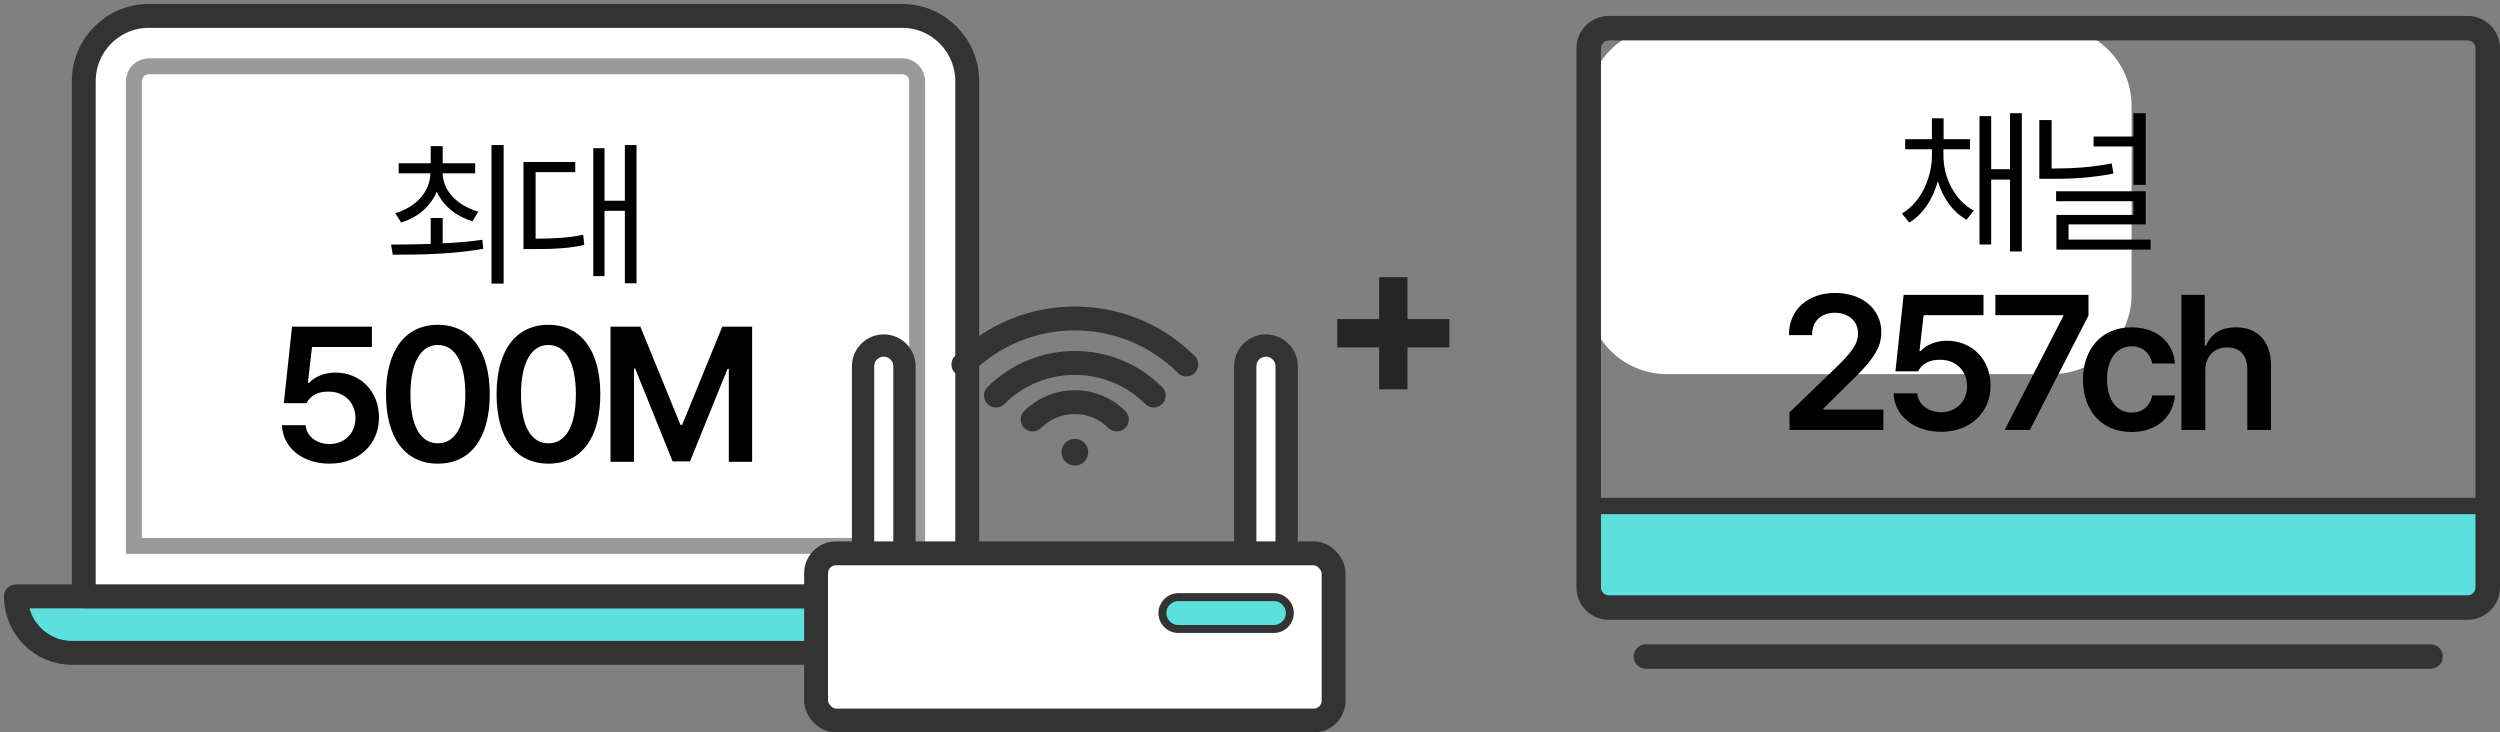 <svg width="157" height="46" viewBox="0 0 157 46" fill="none" xmlns="http://www.w3.org/2000/svg">
<rect x="0" y="0" width="157" height="46" fill="#808080" stroke="none"/>
<path d="M99.684 6.662C99.684 3.9 101.922 1.662 104.684 1.662H128.864C131.626 1.662 133.864 3.9 133.864 6.662V18.494C133.864 21.255 131.626 23.494 128.864 23.494H104.684C101.922 23.494 99.684 21.255 99.684 18.494V6.662Z" fill="white"/>
<path d="M155.986 38H100.014C99.731 38 99.5 36.65 99.5 35C99.5 33.35 99.731 32 100.014 32H155.986C156.269 32 156.5 33.35 156.5 35C156.5 36.65 156.269 38 155.986 38Z" fill="#5DDFDE"/>
<path d="M155.974 32.288H100.027C99.745 32.288 99.514 32.057 99.514 31.775C99.514 31.493 99.745 31.263 100.027 31.263H155.974C156.256 31.263 156.487 31.493 156.487 31.775C156.487 32.057 156.256 32.288 155.974 32.288Z" fill="#333333"/>
<path d="M154.962 38.925H129.54C129.114 38.925 128.77 38.582 128.77 38.156C128.77 37.731 129.114 37.388 129.54 37.388H154.962C155.234 37.388 155.46 37.167 155.46 36.89V3.035C155.46 2.763 155.239 2.538 154.962 2.538H101.038C100.766 2.538 100.54 2.758 100.54 3.035V36.89C100.54 37.162 100.761 37.388 101.038 37.388H133.646C134.072 37.388 134.416 37.731 134.416 38.156C134.416 38.582 134.072 38.925 133.646 38.925H101.038C99.914 38.925 99 38.013 99 36.89V3.035C99 1.912 99.914 1 101.038 1H154.962C156.086 1 157 1.912 157 3.035V36.89C157 38.013 156.086 38.925 154.962 38.925Z" fill="#333333"/>
<path d="M152.638 42H103.364C102.938 42 102.594 41.657 102.594 41.231C102.594 40.806 102.938 40.462 103.364 40.462H152.638C153.064 40.462 153.408 40.806 153.408 41.231C153.408 41.657 153.064 42 152.638 42Z" fill="#333333"/>
<path d="M122.048 9.775C122.048 11.162 122.761 12.588 123.952 13.223L123.503 13.799C122.639 13.325 122.014 12.437 121.696 11.387C121.384 12.5 120.764 13.467 119.9 13.975L119.441 13.408C120.613 12.725 121.316 11.211 121.325 9.775V9.375H119.646V8.74H121.325V7.432H122.058V8.74H123.718V9.375H122.048V9.775ZM126.97 7.109V15.791H126.228V11.279H125.046V15.352H124.314V7.295H125.046V10.625H126.228V7.109H126.97ZM128.841 7.539V10.586C130.198 10.581 131.346 10.513 132.61 10.264L132.727 10.898C131.36 11.162 130.179 11.24 128.733 11.23H128.069V7.539H128.841ZM134.749 7.109V11.611H133.977V9.199H131.477V8.574H133.977V7.109H134.749ZM134.749 12.012V14.092H129.905V15.049H135.061V15.674H129.143V13.496H133.977V12.637H129.124V12.012H134.749ZM112.381 27V25.898L115.381 23.004C116.237 22.148 116.682 21.645 116.682 20.93C116.682 20.145 116.061 19.641 115.229 19.641C114.35 19.641 113.788 20.191 113.799 21.047H112.346C112.335 19.441 113.542 18.398 115.241 18.398C116.975 18.398 118.147 19.43 118.147 20.859C118.147 21.82 117.678 22.594 116.014 24.164L114.503 25.664V25.723H118.276V27H112.381ZM121.904 27.117C120.204 27.117 118.962 26.109 118.915 24.703H120.404C120.45 25.395 121.095 25.887 121.904 25.887C122.853 25.887 123.533 25.195 123.533 24.258C123.533 23.285 122.829 22.594 121.857 22.594C121.2 22.582 120.72 22.816 120.45 23.32H119.033L119.548 18.516H124.564V19.793H120.802L120.544 22.043H120.626C120.954 21.668 121.575 21.398 122.267 21.398C123.849 21.398 125.009 22.582 125.009 24.211C125.009 25.91 123.732 27.117 121.904 27.117ZM125.895 27L129.574 19.852V19.793H125.309V18.516H131.156V19.816L127.477 27H125.895ZM133.858 27.129C131.96 27.129 130.811 25.77 130.811 23.848C130.811 21.902 131.995 20.555 133.858 20.555C135.405 20.555 136.483 21.457 136.589 22.828H135.159C135.042 22.219 134.596 21.75 133.87 21.75C132.944 21.75 132.323 22.535 132.323 23.812C132.323 25.125 132.932 25.91 133.87 25.91C134.538 25.91 135.03 25.523 135.159 24.832H136.589C136.471 26.18 135.452 27.129 133.858 27.129ZM138.494 23.273V27H136.994V18.516H138.458V21.715H138.54C138.833 21 139.443 20.555 140.427 20.555C141.751 20.555 142.619 21.41 142.619 22.945V27H141.13V23.18C141.13 22.312 140.662 21.82 139.876 21.82C139.068 21.82 138.494 22.348 138.494 23.273Z" fill="black"/>
<path d="M86.61 24.448V17.408H88.39V24.448H86.61ZM83.98 21.818V20.038H91.02V21.818H83.98Z" fill="#252525"/>
<path d="M1 37.452H65C65 39.412 63.423 41 61.475 41H4.525C2.577 41 1 39.412 1 37.452Z" fill="#5DDFDE" stroke="#333333" stroke-width="1.5" stroke-linecap="round" stroke-linejoin="round"/>
<path d="M9.339 1H56.662C58.914 1 60.742 2.84 60.742 5.106V37.447H5.26V5.106C5.26 2.84 7.087 1 9.339 1Z" fill="white" stroke="#333333" stroke-width="1.5" stroke-linecap="round" stroke-linejoin="round"/>
<g style="mix-blend-mode:darken">
<path d="M57.598 5.106V34.282H8.409V5.106C8.409 4.586 8.828 4.164 9.345 4.164L56.662 4.164C57.179 4.164 57.598 4.586 57.598 5.106Z" stroke="#9A9A9A" stroke-miterlimit="10"/>
</g>
<path d="M27.8 13.69V15.281C28.635 15.247 29.489 15.174 30.29 15.057L30.349 15.623C28.366 15.984 26.228 15.994 24.665 15.994L24.558 15.359C25.285 15.354 26.145 15.35 27.048 15.32V13.69H27.8ZM29.841 10.252V10.887H27.8C27.82 12.01 28.752 12.923 30.036 13.289L29.675 13.895C28.63 13.582 27.815 12.913 27.429 12.029C27.048 12.962 26.238 13.655 25.193 13.973L24.822 13.387C26.106 13.011 27.009 12.059 27.029 10.887H25.036V10.252H27.048V9.178H27.8V10.252H29.841ZM31.628 9.109V17.811H30.866V9.109H31.628ZM39.973 9.109V17.791H39.241V13.24H37.962V17.342H37.259V9.305H37.962V12.605H39.241V9.109H39.973ZM36.126 10.174V10.809H33.636V14.988C34.832 14.983 35.662 14.94 36.624 14.744L36.692 15.389C35.647 15.604 34.759 15.643 33.431 15.643H32.874V10.174H36.126ZM20.695 29.117C18.996 29.117 17.754 28.109 17.707 26.703H19.195C19.242 27.395 19.887 27.887 20.695 27.887C21.645 27.887 22.324 27.195 22.324 26.258C22.324 25.285 21.621 24.594 20.648 24.594C19.992 24.582 19.512 24.816 19.242 25.32H17.824L18.34 20.516H23.355V21.793H19.594L19.336 24.043H19.418C19.746 23.668 20.367 23.398 21.058 23.398C22.64 23.398 23.801 24.582 23.801 26.211C23.801 27.91 22.523 29.117 20.695 29.117ZM27.499 29.117C25.46 29.117 24.241 27.535 24.241 24.758C24.241 21.992 25.46 20.398 27.499 20.398C29.526 20.398 30.756 21.992 30.756 24.758C30.756 27.535 29.538 29.117 27.499 29.117ZM27.499 27.84C28.565 27.84 29.221 26.797 29.221 24.758C29.221 22.73 28.553 21.664 27.499 21.664C26.444 21.664 25.776 22.73 25.776 24.758C25.776 26.797 26.432 27.84 27.499 27.84ZM34.443 29.117C32.404 29.117 31.185 27.535 31.185 24.758C31.185 21.992 32.404 20.398 34.443 20.398C36.47 20.398 37.7 21.992 37.7 24.758C37.7 27.535 36.482 29.117 34.443 29.117ZM34.443 27.84C35.509 27.84 36.165 26.797 36.165 24.758C36.165 22.73 35.497 21.664 34.443 21.664C33.388 21.664 32.72 22.73 32.72 24.758C32.72 26.797 33.376 27.84 34.443 27.84ZM38.34 20.516H40.215L42.734 26.68H42.84L45.359 20.516H47.234V29H45.77V23.164H45.688L43.332 28.977H42.242L39.887 23.141H39.816V29H38.34V20.516Z" fill="black"/>
<path d="M54.2 23C54.2 22.282 54.782 21.7 55.5 21.7C56.218 21.7 56.8 22.282 56.8 23V34C56.8 34.718 56.218 35.3 55.5 35.3C54.782 35.3 54.2 34.718 54.2 34V23Z" fill="white"/>
<path d="M54.2 23C54.2 22.282 54.782 21.7 55.5 21.7C56.218 21.7 56.8 22.282 56.8 23V34C56.8 34.718 56.218 35.3 55.5 35.3C54.782 35.3 54.2 34.718 54.2 34V23Z" fill="white"/>
<path d="M54.2 23C54.2 22.282 54.782 21.7 55.5 21.7C56.218 21.7 56.8 22.282 56.8 23V34C56.8 34.718 56.218 35.3 55.5 35.3C54.782 35.3 54.2 34.718 54.2 34V23Z" fill="white"/>
<path d="M54.2 23C54.2 22.282 54.782 21.7 55.5 21.7C56.218 21.7 56.8 22.282 56.8 23V34C56.8 34.718 56.218 35.3 55.5 35.3C54.782 35.3 54.2 34.718 54.2 34V23Z" stroke="#333333" stroke-width="1.4"/>
<path d="M78.2 23C78.2 22.282 78.782 21.7 79.5 21.7C80.218 21.7 80.8 22.282 80.8 23V34C80.8 34.718 80.218 35.3 79.5 35.3C78.782 35.3 78.2 34.718 78.2 34V23Z" fill="white"/>
<path d="M78.2 23C78.2 22.282 78.782 21.7 79.5 21.7C80.218 21.7 80.8 22.282 80.8 23V34C80.8 34.718 80.218 35.3 79.5 35.3C78.782 35.3 78.2 34.718 78.2 34V23Z" fill="white"/>
<path d="M78.2 23C78.2 22.282 78.782 21.7 79.5 21.7C80.218 21.7 80.8 22.282 80.8 23V34C80.8 34.718 80.218 35.3 79.5 35.3C78.782 35.3 78.2 34.718 78.2 34V23Z" fill="white"/>
<path d="M78.2 23C78.2 22.282 78.782 21.7 79.5 21.7C80.218 21.7 80.8 22.282 80.8 23V34C80.8 34.718 80.218 35.3 79.5 35.3C78.782 35.3 78.2 34.718 78.2 34V23Z" stroke="#333333" stroke-width="1.4"/>
<rect x="51.25" y="34.75" width="32.5" height="10.5" rx="1.25" fill="white" stroke="#333333" stroke-width="1.5"/>
<path d="M74 39.5C73.448 39.5 73 39.052 73 38.5C73 37.948 73.448 37.5 74 37.5H80C80.552 37.5 81 37.948 81 38.5C81 39.052 80.552 39.5 80 39.5H74Z" fill="#5DDFDE" stroke="#333333" stroke-width="0.5"/>
<path d="M68.34 28.4C68.34 27.936 67.964 27.56 67.5 27.56C67.036 27.56 66.66 27.936 66.66 28.4C66.66 28.864 67.036 29.24 67.5 29.24C67.964 29.24 68.34 28.864 68.34 28.4Z" fill="#333333"/>
<path d="M70.137 26.344C68.678 24.89 66.31 24.89 64.852 26.344" stroke="#333333" stroke-width="1.5" stroke-miterlimit="10" stroke-linecap="round"/>
<path d="M72.452 24.839C69.713 22.11 65.285 22.11 62.547 24.839" stroke="#333333" stroke-width="1.5" stroke-miterlimit="10" stroke-linecap="round"/>
<path d="M74.5 22.888C70.635 19.037 64.365 19.037 60.5 22.888" stroke="#333333" stroke-width="1.5" stroke-miterlimit="10" stroke-linecap="round"/>
</svg>

